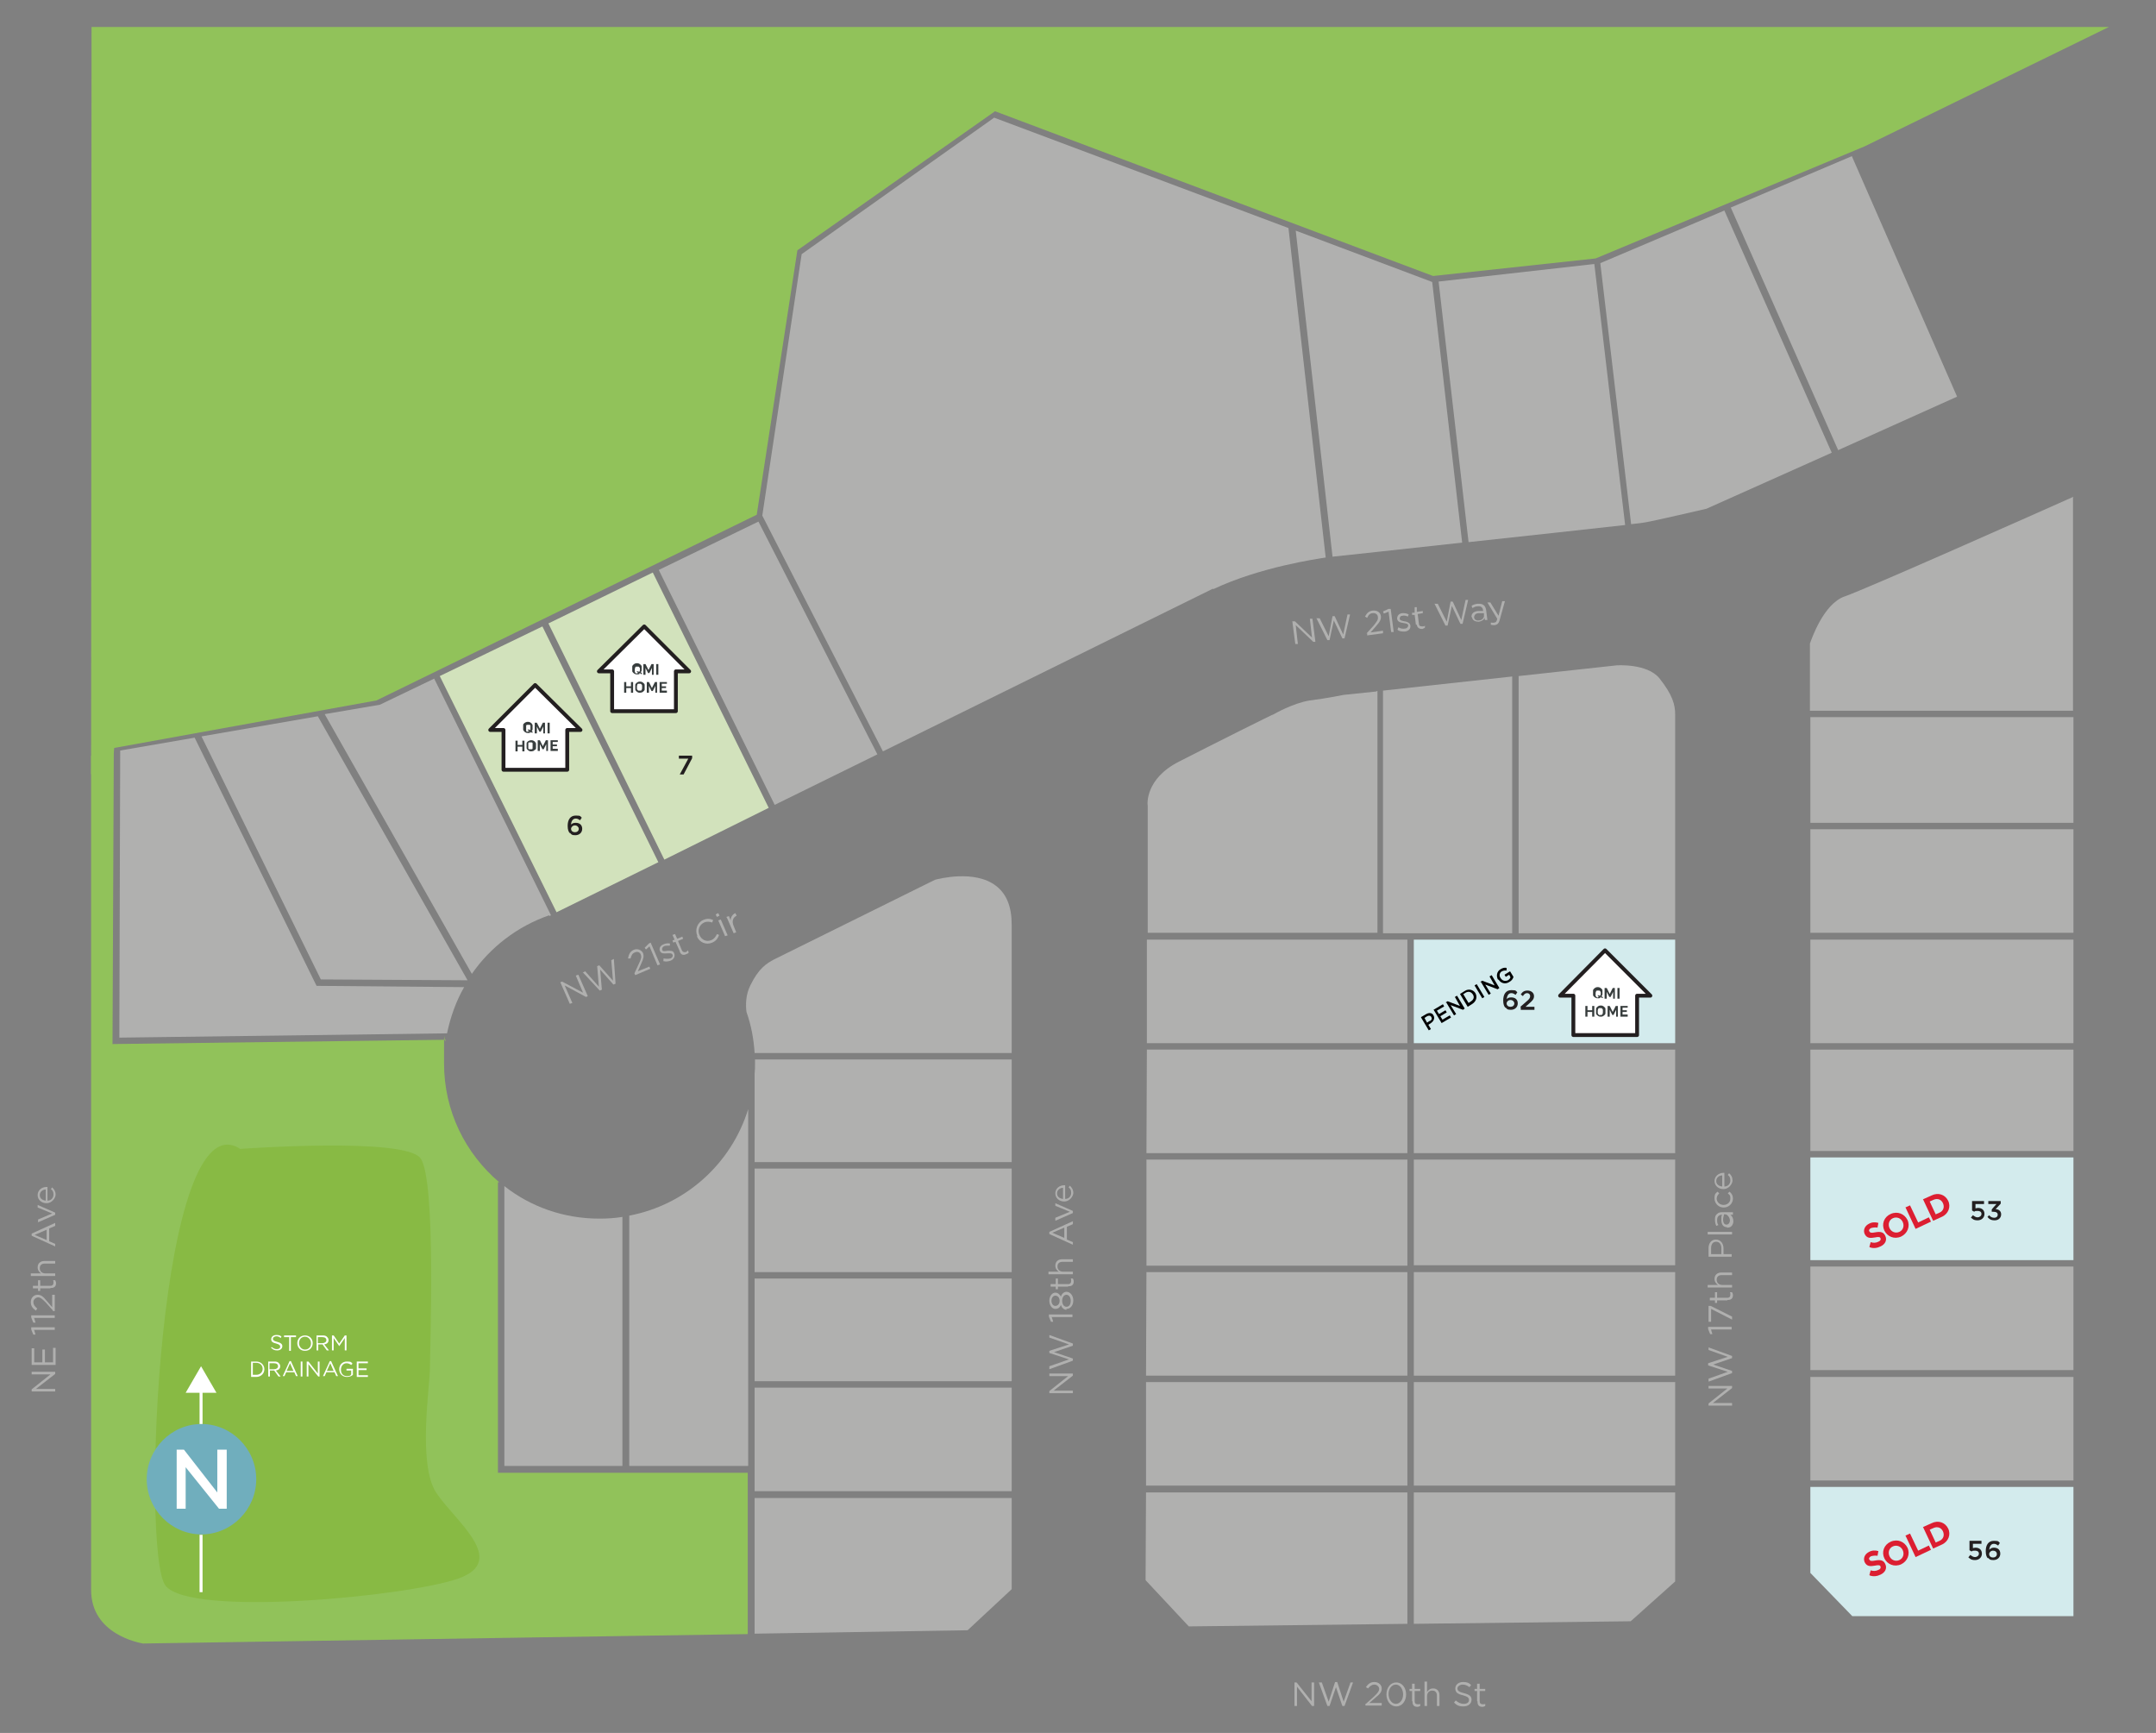 <?xml version="1.0" encoding="UTF-8"?>
<svg id="f" xmlns="http://www.w3.org/2000/svg" version="1.1" viewBox="0 0 504 405">
  <rect x="0" y="0" width="504" height="405" fill="#808080" stroke="none"/>
  <!-- Generator: Adobe Illustrator 29.5.0, SVG Export Plug-In . SVG Version: 2.1.0 Build 137)  -->
  <defs>
    <style>
      .st0 {
        fill: #b0b0af;
      }

      .st1 {
        fill: #231f20;
      }

      .st2 {
        fill: #373d3d;
      }

      .st3 {
        fill: #70aebd;
      }

      .st4 {
        fill: #dc1e31;
      }

      .st5 {
        fill: #91c25a;
      }

      .st6 {
        fill: none;
        stroke: #fff;
        stroke-miterlimit: 10;
        stroke-width: .7px;
      }

      .st7, .st8 {
        fill: #fff;
      }

      .st9 {
        fill: #d2e2bc;
      }

      .st8 {
        stroke: #231f20;
        stroke-linejoin: round;
        stroke-width: .9px;
      }

      .st10 {
        fill: #d3ebed;
      }

      .st11 {
        fill: #88ba44;
      }
    </style>
  </defs>
  <path class="st0" d="M245.3,325.7v-.6l4.4-3.5h-4.4v-.6h5.5v.5l-4.5,3.5h4.5v.6h-5.5Z"/>
  <path class="st0" d="M245.3,320v-.7l4.6-1.6-4.6-1.5v-.5l4.6-1.5-4.6-1.6v-.6l5.5,2v.5l-4.4,1.5,4.4,1.5v.5l-5.5,2h0Z"/>
  <path class="st0" d="M245.9,307.9l.3,1h-.5c0,.1-.5-1.2-.5-1.2v-.5h5.5v.6h-4.9,0Z"/>
  <path class="st0" d="M249.3,306.1h0c-.6,0-1.1-.5-1.3-1.1-.2.5-.6.9-1.3.9h0c-.8,0-1.4-.9-1.4-1.9s.6-1.9,1.4-1.9h0c.6,0,1,.4,1.3.9.2-.6.7-1.1,1.3-1.1h0c.9,0,1.6.9,1.6,2s-.6,2-1.6,2v.2ZM246.7,302.8h0c-.5,0-.9.5-.9,1.2s.4,1.2.9,1.2h0c.6,0,1-.5,1-1.2s-.4-1.2-1-1.2ZM249.3,302.6h0c-.6,0-1,.6-1,1.4s.4,1.4,1,1.4h0c.6,0,1-.5,1-1.4s-.5-1.4-1-1.4Z"/>
  <path class="st0" d="M249.7,300.7h-2.4v.6h-.5v-.6h-1.2v-.6h1.2v-1.3h.5v1.3h2.4c.5,0,.7-.3.7-.7s0-.4-.1-.6h.5c.1.2.2.4.2.7,0,.6-.3,1.1-1.1,1.1h-.2Z"/>
  <path class="st0" d="M245.1,297.8v-.6h2.4c-.4-.3-.8-.7-.8-1.4,0-1,.7-1.5,1.6-1.5h2.5v.6h-2.4c-.8,0-1.2.4-1.2,1.1s.5,1.2,1.3,1.2h2.3v.6h-5.7Z"/>
  <path class="st0" d="M245.3,288.5v-.6l5.5-2.5v.7l-1.4.6v3l1.4.6v.6l-5.5-2.5h0ZM248.8,286.9l-2.8,1.2,2.8,1.2v-2.5h0Z"/>
  <path class="st0" d="M246.7,285.3v-.7l3.4-1.4-3.4-1.4v-.6l4.1,1.8v.5l-4.1,1.8h0Z"/>
  <path class="st0" d="M248.8,280.8h0c-1.2,0-2.1-.8-2.1-1.9s.9-1.9,2.1-1.9h.2v3.2c.9,0,1.4-.7,1.4-1.4s-.2-1-.6-1.3l.3-.4c.4.4.8.9.8,1.7s-.9,2-2.1,2h0ZM248.5,277.6c-.7,0-1.4.5-1.4,1.3s.6,1.2,1.4,1.3v-2.6h0Z"/>
  <path class="st0" d="M399.4,328.6v-.6l4.4-3.5h-4.4v-.6h5.5v.5l-4.5,3.5h4.5v.6h-5.5Z"/>
  <path class="st0" d="M399.4,322.9v-.7l4.5-1.6-4.6-1.5v-.5l4.6-1.5-4.5-1.6v-.6l5.5,2v.5l-4.4,1.5,4.4,1.5v.5l-5.5,2h0Z"/>
  <path class="st0" d="M400,310.8l.3,1h-.5c0,.1-.5-1.2-.5-1.2v-.5h5.5v.6h-4.9.1Z"/>
  <path class="st0" d="M400,305.9v3h-.6v-3.7h.5l5,2.5v.7l-4.9-2.5h0Z"/>
  <path class="st0" d="M403.8,303.9h-2.4v.6h-.5v-.6h-1.2v-.6h1.2v-1.3h.5v1.3h2.4c.5,0,.7-.3.7-.7s0-.4-.1-.6h.5c.1.2.2.4.2.7,0,.6-.3,1.1-1.1,1.1h-.2Z"/>
  <path class="st0" d="M399.2,300.9v-.6h2.4c-.4-.3-.8-.7-.8-1.4,0-1,.7-1.5,1.6-1.5h2.5v.6h-2.4c-.8,0-1.2.4-1.2,1.1s.5,1.2,1.3,1.2h2.3v.6h-5.7,0Z"/>
  <path class="st0" d="M399.4,293.7v-2c0-1.2.7-2,1.7-2h0c1.2,0,1.8,1,1.8,2.1v1.3h1.9v.6h-5.5.1ZM402.4,291.7c0-.9-.5-1.5-1.2-1.5h0c-.8,0-1.2.6-1.2,1.5v1.4h2.4v-1.4h0Z"/>
  <path class="st0" d="M399.2,288.5v-.6h5.7v.6h-5.7Z"/>
  <path class="st0" d="M403.7,286.8h0c-.9,0-1.3-.7-1.3-1.7s0-.9.2-1.2h-.1c-.7,0-1.1.5-1.1,1.2s.1.9.3,1.2l-.5.2c-.2-.5-.3-.9-.3-1.5s.1-1,.5-1.3c.3-.3.7-.4,1.2-.4h2.5v.6h-.6c.4.3.7.8.7,1.5s-.4,1.5-1.3,1.5h-.2ZM403.4,283.8h-.4c0,.3-.2.7-.2,1.2,0,.8.3,1.2.8,1.2h0c.5,0,.8-.5.8-1s-.5-1.4-1.1-1.4h.1Z"/>
  <path class="st0" d="M402.9,282.2h0c-1.1,0-2.1-.9-2.1-2.1s.3-1.2.7-1.6l.4.4c-.3.3-.6.7-.6,1.2,0,.8.7,1.5,1.6,1.5h0c.9,0,1.6-.6,1.6-1.5s-.3-.9-.6-1.2l.4-.4c.5.4.8.9.8,1.6,0,1.2-1,2.1-2.1,2.1h0Z"/>
  <path class="st0" d="M402.9,277.9h0c-1.2,0-2.1-.8-2.1-1.9s1-1.9,2.1-1.9h.2v3.2c.9,0,1.4-.7,1.4-1.4s-.2-1-.6-1.3l.3-.4c.5.4.8.9.8,1.7s-.9,2-2.1,2h0ZM402.6,274.7c-.7,0-1.4.5-1.4,1.3s.6,1.2,1.4,1.3v-2.6h0Z"/>
  <path class="st0" d="M7.4,325.3v-.6l4.4-3.5h-4.4v-.6h5.5v.5l-4.5,3.5h4.5v.6h-5.5,0Z"/>
  <path class="st0" d="M7.4,319.1v-4h.6v3.3h1.9v-3h.6v3h1.9v-3.4h.6v4h-5.6Z"/>
  <path class="st0" d="M8,310.9l.3,1h-.5c0,.1-.5-1.2-.5-1.2v-.5h5.5v.6h-4.9,0Z"/>
  <path class="st0" d="M8,308.1l.3,1h-.5c0,.1-.5-1.2-.5-1.2v-.5h5.5v.6h-4.9,0Z"/>
  <path class="st0" d="M12.4,306.3l-1.8-2c-.8-.8-1.2-1.1-1.7-1.1s-1.1.5-1.1,1.1.3,1,.9,1.5l-.3.5c-.7-.5-1.2-1-1.2-2s.7-1.7,1.6-1.7h0c.8,0,1.3.4,2.1,1.4l1.3,1.5v-2.9h.6v3.8h-.5,0Z"/>
  <path class="st0" d="M11.8,301.1h-2.4v.6h-.5v-.6h-1.2v-.6h1.2v-1.3h.5v1.3h2.4c.5,0,.7-.3.7-.7s0-.4-.1-.6h.5c.1.2.2.4.2.7,0,.6-.3,1.1-1.1,1.1h-.2Z"/>
  <path class="st0" d="M7.2,298.2v-.6h2.4c-.4-.3-.8-.7-.8-1.4,0-1,.7-1.5,1.6-1.5h2.5v.6h-2.4c-.8,0-1.2.4-1.2,1.1s.5,1.2,1.3,1.2h2.3v.6h-5.7Z"/>
  <path class="st0" d="M7.4,288.9v-.6l5.5-2.5v.7l-1.4.6v3l1.4.6v.6l-5.5-2.5h0ZM10.9,287.4l-2.8,1.2,2.8,1.2v-2.5h0Z"/>
  <path class="st0" d="M8.9,285.7v-.7l3.3-1.4-3.4-1.4v-.6l4.1,1.8v.5l-4.1,1.8h.1Z"/>
  <path class="st0" d="M10.9,281.2h0c-1.2,0-2.1-.8-2.1-1.9s.9-1.9,2.1-1.9h.2v3.2c.9,0,1.4-.7,1.4-1.4s-.2-1-.6-1.3l.3-.4c.4.4.8.9.8,1.7s-.9,2-2.1,2h0ZM10.7,278c-.7,0-1.4.5-1.4,1.3s.6,1.2,1.4,1.3v-2.6h0Z"/>
  <path class="st0" d="M302.1,145.2h.6l4,3.8-.5-4.4h.6l.7,5.4h-.5l-4.1-3.9.5,4.4h-.6l-.7-5.3h0Z"/>
  <path class="st0" d="M307.8,144.5h.7l2.1,4.2.9-4.7h.5l2,4.3,1-4.7h.6l-1.3,5.6h-.5l-2-4.2-1,4.6h-.5l-2.6-5.2h0Z"/>
  <path class="st0" d="M319.4,148.1l1.8-2c.7-.9,1-1.3.9-1.9,0-.6-.6-1-1.2-.9-.6,0-1,.4-1.3,1.1l-.5-.3c.4-.8.9-1.3,1.8-1.4,1-.1,1.8.4,1.9,1.3h0c.1.8-.3,1.4-1.1,2.3l-1.3,1.5,2.9-.4v.6l-3.7.5v-.5h-.2Z"/>
  <path class="st0" d="M324.5,143l-1,.4-.2-.5,1.3-.6h.5l.7,5.4h-.6l-.6-4.8h0Z"/>
  <path class="st0" d="M326.7,147.1l.2-.5c.5.3,1,.4,1.5.3.5,0,.8-.4.8-.7h0c0-.4-.5-.5-1.1-.6s-1.4-.2-1.5-1h0c0-.7.4-1.2,1.2-1.3.5,0,1,0,1.5.3l-.2.5c-.4-.2-.9-.3-1.2-.2-.5,0-.7.3-.7.7h0c0,.4.6.5,1.1.6.6.1,1.3.3,1.4,1h0c.1.8-.5,1.3-1.3,1.4-.6,0-1.2,0-1.7-.4h0Z"/>
  <path class="st0" d="M331,146.1l-.3-2.4h-.6v-.5h.6v-1.3c-.1,0,.5,0,.5,0v1.1c.1,0,1.4-.2,1.4-.2v.5l-1.2.2.3,2.3c0,.5.4.6.8.6s.4,0,.6-.2v.5c-.1.1-.4.2-.6.3-.6,0-1.2-.2-1.3-1h-.2Z"/>
  <path class="st0" d="M335.4,141.1h.7l2.1,4.2.9-4.7h.5l2,4.3,1-4.7h.6l-1.3,5.6h-.5l-2-4.2-1,4.6h-.5l-2.6-5.2h0Z"/>
  <path class="st0" d="M344,144.3h0c-.1-.9.5-1.4,1.5-1.5h1.2c0-.9-.6-1.2-1.3-1.1-.5,0-.8.2-1.2.4l-.2-.5c.4-.3.8-.4,1.4-.5.6,0,1,0,1.4.3.3.2.5.6.6,1.1l.3,2.4h-.6v-.5c-.2.4-.7.8-1.4.9-.7,0-1.5-.2-1.6-1.1h0ZM346.9,143.7v-.4h-1.2c-.8,0-1.1.5-1.1,1h0c0,.5.6.8,1.1.7.7,0,1.3-.6,1.2-1.2h0Z"/>
  <path class="st0" d="M351.2,140.5h.6l-1.2,4.3c-.2.9-.6,1.2-1.2,1.3-.3,0-.6,0-.9-.1v-.5c.4,0,.5.1.8,0,.4,0,.6-.3.7-.9l-2.3-3.8h.7l1.9,3.1.9-3.5h0Z"/>
  <path class="st0" d="M130.9,229.6l.5-.2,4.9,2.6-1.7-4,.6-.2,2.2,5-.4.2-5-2.7,1.8,4.1-.6.2-2.2-5h-.1Z"/>
  <path class="st0" d="M136.2,227.3l.6-.3,3.2,3.6-.4-4.8.5-.2,3.2,3.6-.4-4.8.6-.3.4,5.8-.5.2-3.1-3.5.4,4.7-.5.2-4-4.3h0Z"/>
  <path class="st0" d="M148.3,227.5l1.1-2.4c.5-1,.6-1.5.4-2-.2-.6-.9-.8-1.4-.5-.6.2-.8.7-1,1.4h-.6c.2-1,.5-1.6,1.3-2,.9-.4,1.8,0,2.2.7h0c.3.8.1,1.4-.4,2.5l-.8,1.8,2.7-1.1.2.5-3.5,1.5-.2-.4h0Z"/>
  <path class="st0" d="M151.8,221.2l-.8.7-.3-.4,1-1,.4-.2,2.2,5.1-.6.2-1.9-4.5h0Z"/>
  <path class="st0" d="M155.1,224.5v-.5c.6.1,1.2.1,1.6,0s.7-.6.5-.9h0c-.2-.4-.7-.3-1.2-.3s-1.4.2-1.7-.5h0c-.3-.6,0-1.3.8-1.6.4-.2,1-.3,1.5-.2v.5c-.5,0-1,0-1.3.1-.4.2-.6.5-.5.9h0c.1.4.7.3,1.2.2.6,0,1.4-.1,1.6.6h0c.3.7-.1,1.4-.8,1.7-.5.2-1.2.3-1.8.1h0Z"/>
  <path class="st0" d="M158.9,222.3l-1-2.2-.5.2-.2-.5.5-.2-.5-1.1.6-.2.5,1.1,1.2-.5.2.5-1.2.5.9,2.2c.2.4.5.5.9.4.2,0,.3-.2.5-.4l.2.5c-.1.2-.3.3-.6.4-.6.3-1.2.2-1.5-.6h0Z"/>
  <path class="st0" d="M163,218.7h0c-.6-1.4,0-3.1,1.4-3.7.9-.4,1.6-.3,2.3,0l-.2.6c-.6-.2-1.2-.3-1.9,0-1.1.5-1.6,1.8-1.1,2.9h0c.5,1.2,1.7,1.7,2.8,1.2.7-.3,1-.8,1.3-1.4l.5.2c-.3.8-.7,1.4-1.6,1.8-1.4.6-3,0-3.6-1.5h.1Z"/>
  <path class="st0" d="M167.3,213.7l.6-.3.3.6-.6.3-.3-.6ZM167.9,215.1l.6-.2,1.6,3.7-.6.2-1.6-3.7Z"/>
  <path class="st0" d="M169.8,214.3l.6-.2.4,1c0-.7.4-1.4,1.1-1.7l.3.6h0c-.8.4-1.2,1.2-.7,2.4l.6,1.5-.6.2-1.6-3.7h-.1Z"/>
  <path class="st0" d="M302.5,393.2h.6l3.5,4.4v-4.4h.6v5.5h-.5l-3.5-4.5v4.5h-.6v-5.5h-.1Z"/>
  <path class="st0" d="M308.3,393.2h.7l1.6,4.5,1.5-4.6h.5l1.5,4.6,1.6-4.5h.6l-2,5.5h-.5l-1.5-4.4-1.5,4.4h-.5l-2-5.5h0Z"/>
  <path class="st0" d="M319.3,398.2l2-1.8c.8-.8,1.1-1.2,1.1-1.7s-.5-1-1.1-1-1,.3-1.5.9l-.5-.3c.5-.7,1-1.2,2-1.2s1.7.7,1.7,1.5h0c0,.8-.4,1.3-1.4,2.1l-1.5,1.3h2.9v.6h-3.8v-.5h0Z"/>
  <path class="st0" d="M324.1,396h0c0-1.5.9-2.8,2.3-2.8s2.3,1.3,2.3,2.8h0c0,1.5-.9,2.8-2.3,2.8s-2.3-1.3-2.3-2.8h0ZM328,396h0c0-1.2-.7-2.3-1.7-2.3s-1.7,1-1.7,2.2h0c0,1.2.7,2.3,1.7,2.3s1.7-1,1.7-2.2h0Z"/>
  <path class="st0" d="M330.1,397.6v-2.4h-.6v-.5h.6v-1.2h.6v1.2h1.3v.5h-1.3v2.4c0,.5.3.7.7.7s.4,0,.6-.1v.5c-.2.1-.4.2-.7.2-.6,0-1.1-.3-1.1-1.1h0v-.2Z"/>
  <path class="st0" d="M333,393h.6v2.4c.3-.4.7-.8,1.4-.8,1,0,1.5.7,1.5,1.6v2.5h-.6v-2.4c0-.8-.4-1.2-1.1-1.2s-1.2.5-1.2,1.3v2.3h-.6v-5.7h0Z"/>
  <path class="st0" d="M339.9,397.9l.4-.5c.6.5,1.1.8,1.9.8s1.2-.4,1.2-.9h0c0-.5-.3-.8-1.4-1.1-1.3-.3-1.8-.7-1.8-1.6h0c0-.9.8-1.5,1.8-1.5s1.4.2,1.9.7l-.4.5c-.5-.4-1-.6-1.6-.6s-1.2.4-1.2.9h0c0,.5.3.8,1.5,1.1,1.2.3,1.8.7,1.8,1.5h0c0,1-.8,1.6-1.9,1.6s-1.6-.3-2.2-.9h0Z"/>
  <path class="st0" d="M345.3,397.6v-2.4h-.6v-.5h.6v-1.2h.6v1.2h1.3v.5h-1.3v2.4c0,.5.3.7.7.7s.4,0,.6-.1v.5c-.2.1-.4.2-.7.2-.6,0-1.1-.3-1.1-1.1h0v-.2Z"/>
  <polygon class="st0" points="176.4 273.1 176.4 297.3 236.5 297.3 236.5 273.1 176.4 273.1 176.4 273.1"/>
  <path class="st0" d="M176.4,271.6h60.1v-24h-60v.8c0,.9,0,1.7-.1,2.6v20.5h0Z"/>
  <rect class="st0" x="176.4" y="298.8" width="60.1" height="24"/>
  <polygon class="st0" points="176.4 381.8 226.2 381 236.5 371.4 236.5 350.1 176.4 350.1 176.4 381.8"/>
  <rect class="st0" x="176.4" y="324.3" width="60.1" height="24.2"/>
  <path class="st0" d="M174.9,342.6h0v-83.4c-3.9,12.7-14.6,22.4-27.8,24.9v58.5h27.8Z"/>
  <path class="st5" d="M26.6,175.7l-5.3.9v195c0,10.3,11.1,12.3,12.1,12.5l141.4-2.2v-37.7h-58.4v-67.9h.3c-7.9-6.7-12.9-16.6-12.9-27.8s0-3.7.4-5.5l-77.9,1,.3-68.3h0Z"/>
  <path class="st11" d="M56.3,268.5s38.4-2.8,42,2.2c3.7,5,2.2,44.9,2.2,49.1s-2.9,22.5,1.5,29.1,16.9,15.8,5.2,20c-11.8,4.2-62.6,9.1-68.5,1.7-5.9-7.5-1.6-115,17.6-102h0Z"/>
  <path class="st7" d="M63.3,315.1l.2-.3c.4.3.7.5,1.2.5s.8-.2.8-.6h0c0-.3-.2-.5-.9-.7-.8-.2-1.2-.4-1.2-1h0c0-.6.5-1,1.2-1s.9.1,1.2.4l-.2.3c-.3-.3-.7-.4-1-.4s-.8.2-.8.6h0c0,.3.2.5,1,.7s1.2.5,1.2,1h0c0,.6-.5,1-1.2,1s-1-.2-1.4-.6h-.1Z"/>
  <path class="st7" d="M67.6,312.5h-1.2v-.4h2.8v.4h-1.2v3.2h-.4v-3.2h0Z"/>
  <path class="st7" d="M69.5,313.9h0c0-1,.7-1.8,1.8-1.8s1.8.8,1.8,1.8h0c0,1-.7,1.8-1.8,1.8s-1.8-.8-1.8-1.8ZM72.7,313.9h0c0-.8-.6-1.5-1.4-1.5s-1.4.6-1.4,1.5h0c0,.8.6,1.5,1.4,1.5s1.4-.6,1.4-1.4h0Z"/>
  <path class="st7" d="M74,312.1h1.5c.4,0,.8.1,1,.4.2.2.3.4.3.7h0c0,.6-.4.9-1,1l1.1,1.4h-.5l-1-1.4h-1v1.4h-.4v-3.5h0ZM75.4,313.9c.5,0,.9-.3.9-.7h0c0-.4-.3-.7-.9-.7h-1.1v1.4h1.1Z"/>
  <path class="st7" d="M77.6,312.1h.4l1.3,1.9,1.3-1.9h.4v3.5h-.4v-2.9l-1.3,1.9h0l-1.3-1.9v2.9h-.4v-3.5h0Z"/>
  <path class="st7" d="M58.7,318.2h1.2c1.1,0,1.9.8,1.9,1.8h0c0,1-.8,1.8-1.9,1.8h-1.2v-3.5h0ZM59.1,318.5v2.8h.8c.9,0,1.5-.6,1.5-1.4h0c0-.8-.6-1.4-1.5-1.4h-.8Z"/>
  <path class="st7" d="M62.7,318.2h1.5c.4,0,.8.1,1,.4.2.2.3.4.3.7h0c0,.6-.4.9-1,1l1.1,1.4h-.5l-1-1.4h-1v1.4h-.4v-3.5h0ZM64.1,320c.5,0,.9-.3.9-.7h0c0-.4-.3-.7-.9-.7h-1.1v1.4h1.1Z"/>
  <path class="st7" d="M67.6,318.1h.4l1.6,3.5h-.4l-.4-.9h-1.9l-.4.9h-.4l1.6-3.5h0ZM68.6,320.4l-.8-1.8-.8,1.8h1.6Z"/>
  <path class="st7" d="M70.3,318.2h.4v3.5h-.4v-3.5Z"/>
  <path class="st7" d="M71.7,318.2h.4l2.2,2.8v-2.8h.4v3.5h-.3l-2.3-2.9v2.9h-.4v-3.5h0Z"/>
  <path class="st7" d="M77,318.1h.4l1.6,3.5h-.4l-.4-.9h-1.9l-.4.9h-.4l1.6-3.5h0ZM78,320.4l-.8-1.8-.8,1.8h1.6Z"/>
  <path class="st7" d="M79.3,320h0c0-1,.7-1.8,1.8-1.8s1,.2,1.3.5l-.3.3c-.3-.2-.6-.4-1.1-.4-.8,0-1.3.7-1.3,1.5h0c0,.9.5,1.5,1.4,1.5s.8-.2,1-.4v-.9h-1.1v-.4h1.5v1.4c-.3.3-.8.5-1.4.5-1.1,0-1.8-.8-1.8-1.8h0Z"/>
  <path class="st7" d="M83.4,318.2h2.6v.4h-2.2v1.2h1.9v.4h-1.9v1.2h2.2v.4h-2.6v-3.5h0Z"/>
  <path class="st0" d="M27.9,242.5l76.6-1c.8-3.8,2.1-7.5,4-10.8l-34.5-.3-28.5-58-17.4,3-.2,67.1h0Z"/>
  <polygon class="st0" points="109.3 229.1 74.3 167.4 47.1 172.1 75 228.9 109.3 229.1"/>
  <path class="st0" d="M145.5,342.6v-58.2c-1.8.3-3.6.4-5.4.4-8.4,0-16.1-2.8-22.2-7.6v65.4h27.6,0Z"/>
  <path class="st0" d="M236.5,216.1c0-4.2-1.2-7.2-3.7-9.1-5-3.8-13.4-1.6-14.2-1.4l-37.6,18.6c-1.9,1-3.7,2.2-5.6,6.1-1.1,2.2-1.1,4.6-.9,6.2,1.1,3.1,1.7,6.3,1.9,9.6h60.1v-30h0Z"/>
  <polygon class="st0" points="457.5 92.7 432.9 36.5 404.6 48.5 429.7 105.2 457.5 92.7"/>
  <path class="st0" d="M379.9,122.7l-7.2-61-36.4,4.1,7,60.9c14.2-1.5,29.2-3.2,36.6-4h0Z"/>
  <path class="st0" d="M128.4,214.1l.4-.2-27.3-55.3-12.7,6.1-12.9,2.2,34.4,60.7c4.3-6.2,10.6-11.1,18.1-13.7h0v.2Z"/>
  <path class="st0" d="M341.8,126.8l-7-60.9h0l-31.9-12,8.6,76.2c4-.4,16.6-1.8,30.4-3.3h-.1Z"/>
  <path class="st0" d="M384.5,122.1c2.4-.4,13.5-3,14.4-3.2l29.3-13.1-25.1-56.6-29,12.3,7.2,61c1.7-.2,2.8-.3,3.1-.4h.1Z"/>
  <polygon class="st9" points="153.9 201.5 126.8 146.4 102.8 158 130.1 213.2 153.9 201.5"/>
  <path class="st0" d="M283.6,137.7c11-5.2,24.4-7.1,26.3-7.4l-8.7-77-68.8-25.8-45,31.9-9.2,61.1,28.2,55.1,77.1-38h.1Z"/>
  <polygon class="st9" points="179.7 188.8 152.6 133.8 128.2 145.7 155.3 200.9 179.7 188.8"/>
  <polygon class="st0" points="205.1 176.3 177.3 121.9 154 133.2 181.1 188.1 205.1 176.3"/>
  <rect class="st0" x="330.5" y="323" width="61.1" height="24.2"/>
  <rect class="st0" x="330.5" y="297.3" width="61.1" height="24.2"/>
  <polygon class="st0" points="330.5 379.5 381.2 378.9 391.6 369.6 391.6 348.8 330.5 348.8 330.5 379.5"/>
  <rect class="st0" x="330.5" y="271" width="61.1" height="24.7"/>
  <rect class="st10" x="330.5" y="219.6" width="61.1" height="24.2"/>
  <rect class="st0" x="330.5" y="245.3" width="61.1" height="24.2"/>
  <path class="st0" d="M355,218.1h36.6v-51.1c0-2.3-.6-4.6-3.7-8.5-2.9-3.5-9.9-3-10-3l-22.9,2.5v60.1h0Z"/>
  <polygon class="st0" points="353.5 218.1 353.5 218.1 353.5 158.1 323.3 161.4 323.3 218.1 353.5 218.1"/>
  <polygon class="st0" points="267.9 348.8 267.8 369.3 277.9 380.1 329 379.5 329 348.8 267.9 348.8"/>
  <polygon class="st0" points="329 297.3 268 297.3 267.9 321.5 329 321.5 329 297.3"/>
  <polygon class="st0" points="329 271 268 271 268 295.8 329 295.8 329 271"/>
  <polygon class="st0" points="329 245.3 268.1 245.3 268 269.5 329 269.5 329 245.3"/>
  <path class="st0" d="M321.8,161.6l-7.7.8s-3.9.8-7.9,1.3c-3.9.6-8.4,3.2-8.4,3.2-.2,0-13.8,6.8-22.2,11.1-7.9,4-7.4,10-7.3,10.3h0v29.7h53.7v-56.5h-.2Z"/>
  <polygon class="st0" points="329 219.6 268.1 219.6 268.1 243.8 329 243.8 329 219.6"/>
  <polygon class="st0" points="329 323 267.9 323 267.9 347.2 329 347.2 329 323"/>
  <rect class="st0" x="423.2" y="321.8" width="61.5" height="24.2"/>
  <rect class="st0" x="423.2" y="219.6" width="61.5" height="24.2"/>
  <rect class="st0" x="423.2" y="296" width="61.5" height="24.2"/>
  <path class="st0" d="M484.7,116.1c-7.4,3.3-48.3,21.5-53.5,23.3-4.9,1.7-7.7,9.9-8.1,11v15.7h61.5v-49.9h.1Z"/>
  <rect class="st10" x="423.2" y="270.5" width="61.5" height="24"/>
  <polygon class="st10" points="423.2 367.6 433 377.7 484.7 377.7 484.7 347.5 423.2 347.5 423.2 367.6"/>
  <path class="st4" d="M437,368.1l.3-1.1c.6.2,1.2.2,1.8-.1.5-.2.6-.5.5-.8h0c-.1-.3-.4-.4-1.3-.2-1.1.2-1.9.2-2.4-.8h0c-.4-.9,0-1.9,1-2.4.7-.4,1.5-.4,2.2-.2l-.2,1.1c-.6-.1-1.1,0-1.5.1-.4.2-.6.5-.4.8h0c.2.3.4.4,1.4.2,1.1-.2,1.9-.1,2.3.8h0c.5,1,0,2-1.1,2.5-.8.4-1.7.5-2.5.2h0Z"/>
  <path class="st4" d="M440.5,364.2h0c-.7-1.5-.1-3.2,1.5-3.9s3.2,0,3.9,1.4h0c.7,1.5,0,3.2-1.5,3.9-1.6.7-3.2,0-3.9-1.4h0ZM444.8,362.3h0c-.4-.9-1.4-1.3-2.3-.9s-1.2,1.4-.8,2.3h0c.4.9,1.4,1.3,2.3.9s1.2-1.4.8-2.3h0Z"/>
  <path class="st4" d="M445.4,358.9l1.1-.5,1.9,4,2.5-1.2.5,1-3.6,1.7-2.4-5.1h0Z"/>
  <path class="st4" d="M449.5,356.9l2-.9c1.6-.8,3.2-.2,3.9,1.2h0c.7,1.4.1,3.1-1.5,3.8l-2,.9-2.4-5.1h0ZM453.4,360.1c.9-.4,1.2-1.3.8-2.2h0c-.4-.9-1.3-1.2-2.2-.8l-.9.4,1.4,3,.9-.4h0Z"/>
  <path class="st4" d="M437,291.4l.3-1.1c.6.2,1.2.2,1.8-.1.5-.2.6-.5.5-.8h0c-.1-.3-.4-.4-1.3-.2-1.1.2-1.9.2-2.4-.8h0c-.4-.9,0-1.9,1-2.4.7-.4,1.5-.4,2.2-.2l-.2,1.1c-.6-.1-1.1,0-1.5.1-.4.2-.6.5-.4.8h0c.2.3.4.4,1.4.2,1.1-.2,1.9-.1,2.3.8h0c.5,1,0,2-1.1,2.5-.8.4-1.7.5-2.5.2h0Z"/>
  <path class="st4" d="M440.5,287.6h0c-.7-1.5-.1-3.2,1.5-3.9s3.2,0,3.9,1.4h0c.7,1.5,0,3.2-1.5,3.9-1.6.7-3.2,0-3.9-1.4h0ZM444.8,285.6h0c-.4-.9-1.4-1.3-2.3-.9s-1.2,1.4-.8,2.3h0c.4.9,1.4,1.3,2.3.9s1.2-1.4.8-2.3h0Z"/>
  <path class="st4" d="M445.4,282.2l1.1-.5,1.9,4,2.5-1.2.5,1-3.6,1.7-2.4-5.1h0Z"/>
  <path class="st4" d="M449.5,280.3l2-.9c1.6-.8,3.2-.2,3.9,1.2h0c.7,1.4.1,3.1-1.5,3.8l-2,.9-2.4-5.1h0ZM453.4,283.4c.9-.4,1.2-1.3.8-2.2h0c-.4-.9-1.3-1.2-2.2-.8l-.9.4,1.4,3,.9-.4h0Z"/>
  <rect class="st0" x="423.2" y="167.6" width="61.5" height="24.7"/>
  <rect class="st0" x="423.2" y="245.3" width="61.5" height="23.7"/>
  <rect class="st0" x="423.2" y="193.8" width="61.5" height="24.2"/>
  <path class="st1" d="M460.7,284.6l.5-.6c.4.3.7.5,1.1.5s.9-.3.9-.8h0c0-.5-.4-.7-.9-.7s-.6,0-.8.2l-.5-.3v-2.2h2.8v.7h-2v1c.1,0,.3-.1.6-.1.9,0,1.5.5,1.5,1.4h0c0,.9-.7,1.5-1.6,1.5s-1.2-.3-1.6-.7h0Z"/>
  <path class="st1" d="M464.5,284.5l.5-.5c.3.4.7.6,1.2.6s.8-.3.8-.7h0c0-.5-.4-.7-1-.7h-.4v-.5c-.1,0,1.1-1.3,1.1-1.3h-1.9v-.7h2.9v.6l-1.2,1.3c.7,0,1.3.4,1.3,1.2h0c0,.8-.6,1.4-1.5,1.4s-1.3-.3-1.7-.8h0Z"/>
  <polygon class="st8" points="385.8 232.7 375.2 222.1 364.7 232.7 367.8 232.7 367.8 241.9 382.7 241.9 382.7 232.7 385.8 232.7"/>
  <path class="st2" d="M374.1,233.2s-.2.1-.3.1h-.3c-.2,0-.3,0-.5-.1s-.3-.2-.4-.3-.2-.2-.2-.4v-1c0-.2.1-.3.2-.4.1-.1.2-.2.4-.3s.3-.1.5-.1.3,0,.5.1.3.2.4.3.2.2.2.4v.9c0,0-.1.3-.2.4l.4.4h-.5v-.2h-.2v.2ZM373.5,233h.3l-.4-.4h.5v.2c.2-.1.3-.3.3-.5v-.3c0-.1,0-.2-.1-.3,0,0-.1-.1-.2-.2h-.6c0,0-.2.1-.2.2s-.1.2-.1.3v.6c0,.1,0,.2.1.3,0,0,.1.1.2.2s.2,0,.3,0h0Z"/>
  <path class="st2" d="M377.1,233.4v-1.6l-.6,1.2h-.3l-.6-1.2v1.6h-.5v-2.5h.5l.7,1.4.7-1.4h.5v2.5h-.5,0Z"/>
  <path class="st2" d="M378.1,233.4v-2.5h.5v2.5h-.5Z"/>
  <path class="st2" d="M372.7,235.1v2.5h-.5v-1.1h-1.1v1.1h-.5v-2.5h.5v1h1.1v-1h.5Z"/>
  <path class="st2" d="M374.2,237.6c-.2,0-.3,0-.5-.1s-.3-.2-.4-.3-.2-.2-.2-.4v-1c0-.2.1-.3.2-.4.1-.1.2-.2.4-.3s.3-.1.5-.1.3,0,.5.1.3.2.4.3.2.2.2.4v1c0,.2-.1.3-.2.4s-.2.2-.4.3-.3.1-.5.1h0ZM373.5,236.4v.3c0,.1,0,.2.1.3,0,0,.1.1.2.2s.2,0,.3,0h.3c0,0,.2-.1.2-.2,0,0,.1-.2.1-.3v-.6c0-.1,0-.2-.1-.3,0,0-.1-.1-.2-.2h-.6c0,0-.2.1-.2.2s-.1.2-.1.3v.3h0Z"/>
  <path class="st2" d="M377.8,237.6v-1.6l-.6,1.2h-.3l-.6-1.2v1.6h-.5v-2.5h.5l.7,1.4.7-1.4h.5v2.5h-.5,0Z"/>
  <path class="st2" d="M380.5,237.2v.4h-1.7v-2.5h1.7v.4h-1.2v.6h1v.4h-1v.6h1.2Z"/>
  <polygon class="st8" points="161.1 156.9 150.6 146.4 140 156.9 143.1 156.9 143.1 166.2 158 166.2 158 156.9 161.1 156.9"/>
  <path class="st2" d="M149.5,157.5s-.2.1-.3.1h-.3c-.2,0-.3,0-.5-.1s-.3-.2-.4-.3c-.1-.1-.2-.2-.2-.4v-1c0-.2.1-.3.2-.4s.2-.2.4-.3.3-.1.5-.1.3,0,.5.1.3.2.4.3c.1.1.2.2.2.4v.9c0,0-.1.3-.2.4l.4.4h-.5v-.2h-.2v.2ZM148.9,157.3h.3l-.4-.4h.5v.2c.2-.1.3-.3.3-.5v-.3c0-.1,0-.2-.1-.3l-.2-.2h-.6c-.1,0-.2.1-.2.2s-.1.2-.1.3v.6c0,.1,0,.2.1.3l.2.2c0,0,.2,0,.3,0h-.1Z"/>
  <path class="st2" d="M152.4,157.7v-1.6l-.6,1.2h-.3l-.6-1.2v1.6h-.5v-2.5h.5l.7,1.4.7-1.4h.5v2.5h-.5.1Z"/>
  <path class="st2" d="M153.4,157.7v-2.5h.5v2.5h-.5Z"/>
  <path class="st2" d="M148,159.4v2.5h-.5v-1.1h-1.1v1.1h-.5v-2.5h.5v1h1.1v-1h.5Z"/>
  <path class="st2" d="M149.6,161.9c-.2,0-.3,0-.5-.1s-.3-.2-.4-.3-.2-.2-.2-.4v-1c0-.2.1-.3.2-.4s.2-.2.4-.3.3-.1.5-.1.3,0,.5.1.3.2.4.3c.1.1.2.2.2.4v1c0,.2-.1.3-.2.4s-.2.2-.4.3c-.1,0-.3.1-.5.1h0ZM148.9,160.6v.3c0,.1,0,.2.1.3l.2.2c0,0,.2,0,.3,0h.3c.1,0,.2-.1.2-.2,0,0,.1-.2.1-.3v-.6c0-.1,0-.2-.1-.3l-.2-.2h-.6c-.1,0-.2.1-.2.2s-.1.2-.1.3v.3h0Z"/>
  <path class="st2" d="M153.2,161.9v-1.6l-.6,1.2h-.3l-.6-1.2v1.6h-.5v-2.5h.5l.7,1.4.7-1.4h.5v2.5h-.5.1Z"/>
  <path class="st2" d="M155.9,161.5v.4h-1.7v-2.5h1.7v.4h-1.2v.6h1v.4h-1v.6h1.2Z"/>
  <polygon class="st8" points="135.7 170.6 125.1 160.1 114.6 170.6 117.7 170.6 117.7 179.9 132.6 179.9 132.6 170.6 135.7 170.6"/>
  <path class="st2" d="M124,171.2s-.2.1-.3.1h-.3c-.2,0-.3,0-.5-.1s-.3-.2-.4-.3c0-.1-.2-.2-.2-.4v-1c0-.2,0-.3.2-.4,0-.1.2-.2.4-.3s.3-.1.5-.1.3,0,.5.1.3.2.4.3c0,.1.2.2.2.4v.9c0,0,0,.3-.2.4l.3.4h-.5l-.2-.2h0v.2ZM123.4,170.9h.3l-.4-.4h.5l.2.2c0-.1,0-.3,0-.5v-.3c0-.1,0-.2,0-.3s0-.1-.2-.2h-.6c-.1,0-.2.1-.2.2s0,.2,0,.3,0,.2,0,.3v.3c0,.1,0,.2,0,.3s0,.1.2.2h.3,0Z"/>
  <path class="st2" d="M127,171.4v-1.6l-.6,1.2h-.3l-.6-1.2v1.6h-.5v-2.5h.5l.7,1.4.7-1.4h.5v2.5h-.5.1Z"/>
  <path class="st2" d="M128,171.4v-2.5h.5v2.5h-.5Z"/>
  <path class="st2" d="M122.6,173.1v2.5h-.5v-1.1h-1.1v1.1h-.5v-2.5h.5v1h1.1v-1h.5Z"/>
  <path class="st2" d="M124.2,175.6c-.2,0-.3,0-.5-.1s-.3-.2-.4-.3-.2-.2-.2-.4v-1c0-.2,0-.3.2-.4,0-.1.2-.2.4-.3s.3-.1.5-.1.3,0,.5.1.3.2.4.3c0,.1.2.2.2.4v1c0,.2,0,.3-.2.4s-.2.2-.4.3c0,0-.3.1-.5.1h0ZM123.5,174.3v.3c0,.1,0,.2,0,.3s0,.1.2.2h.6c.1,0,.2-.1.2-.2,0,0,0-.2,0-.3s0-.2,0-.3v-.3c0-.1,0-.2,0-.3s0-.1-.2-.2h-.6c-.1,0-.2.1-.2.2s0,.2,0,.3,0,.2,0,.3h0Z"/>
  <path class="st2" d="M127.7,175.5v-1.6l-.6,1.2h-.3l-.6-1.2v1.6h-.5v-2.5h.5l.7,1.4.7-1.4h.5v2.5h-.5.1Z"/>
  <path class="st2" d="M130.4,175.1v.4h-1.7v-2.5h1.7v.4h-1.2v.6h1v.4h-1v.6h1.2Z"/>
  <path class="st1" d="M133.2,194.7c-.3-.3-.5-.8-.5-1.7h0c0-1.4.6-2.4,1.9-2.4s1,.2,1.4.5l-.4.6c-.3-.2-.6-.4-1-.4-.8,0-1.1.8-1.1,1.4.3-.3.6-.4,1.1-.4.9,0,1.5.5,1.5,1.4h0c0,.9-.7,1.5-1.6,1.5s-.9-.2-1.2-.5h0ZM135.3,193.7h0c0-.4-.4-.8-.9-.8s-.9.4-.9.8h0c0,.5.4.8.9.8s.9-.3.9-.8h0Z"/>
  <path class="st1" d="M160.9,177.3h-2.2v-.7h3.1v.6l-2,3.8h-.9l2-3.7h0Z"/>
  <path class="st1" d="M351.9,235.5c-.3-.3-.5-.8-.5-1.7h0c0-1.4.6-2.4,1.9-2.4s1,.2,1.4.5l-.4.6c-.3-.2-.6-.4-1-.4-.8,0-1,.8-1.1,1.4.3-.3.6-.4,1.1-.4.9,0,1.5.5,1.5,1.4h0c0,.9-.7,1.5-1.6,1.5s-.9-.2-1.2-.5h0ZM354,234.5h0c0-.4-.4-.8-.9-.8s-.9.4-.9.8h0c0,.5.4.8.9.8s.9-.3.9-.8h0Z"/>
  <path class="st1" d="M355.4,235.3l1.5-1.3c.6-.5.8-.8.8-1.2s-.3-.7-.7-.7-.7.2-1,.7l-.5-.4c.4-.6.8-.9,1.6-.9s1.5.5,1.5,1.3h0c0,.7-.4,1.1-1.1,1.7l-.9.8h2.1v.7h-3.2v-.6h0Z"/>
  <path class="st1" d="M460.1,364l.5-.6c.4.3.7.5,1.1.5s.9-.3.9-.8h0c0-.5-.4-.7-.9-.7s-.6,0-.8.2l-.5-.3v-2.2h2.8v.7h-2v1c.1,0,.3-.1.6-.1.9,0,1.5.5,1.5,1.4h0c0,.9-.7,1.5-1.6,1.5s-1.2-.3-1.6-.7h0Z"/>
  <path class="st1" d="M464.7,364.2c-.3-.3-.5-.8-.5-1.7h0c0-1.4.6-2.4,1.9-2.4s1,.2,1.4.5l-.4.6c-.3-.2-.6-.4-1-.4-.8,0-1,.8-1.1,1.4.3-.3.6-.5,1.1-.5.9,0,1.5.5,1.5,1.4h0c0,.9-.7,1.5-1.6,1.5s-.9-.2-1.2-.5h0ZM466.8,363.2h0c0-.5-.4-.8-.9-.8s-.9.4-.9.8h0c0,.5.4.8.9.8s.9-.3.9-.8h0Z"/>
  <path class="st3" d="M59.9,345.7c0,7.1-5.8,12.9-12.8,12.9s-12.8-5.8-12.8-12.9,5.8-12.9,12.8-12.9,12.8,5.8,12.8,12.9"/>
  <polygon class="st7" points="43.4 342.9 43.4 352.6 41.3 352.6 41.3 338.8 43 338.8 50.8 348.8 50.8 338.8 53 338.8 53 352.6 51.2 352.6 43.4 342.9"/>
  <line class="st6" x1="47" y1="332.8" x2="47" y2="324.5"/>
  <polygon class="st7" points="50.6 325.5 47 319.3 43.4 325.5 50.6 325.5"/>
  <line class="st6" x1="47" y1="358.7" x2="47" y2="372.1"/>
  <polygon class="st5" points="435.9 34.2 493 6.3 21.4 6.3 21.3 181 26.6 175.9 26.7 174.8 88 163.7 176.9 120.3 186.4 58.5 232.6 26 335 64.5 373 60.4 435.9 34.2"/>
  <g>
    <path d="M332.2,237.7l1.2-.7c.7-.4,1.4-.3,1.7.3h0c.4.7,0,1.4-.6,1.8l-.6.4.6,1-.5.3-1.8-3ZM334.3,238.6c.4-.2.5-.6.3-.9h0c-.2-.4-.6-.4-1-.2l-.6.4.6,1.1.6-.4Z"/>
    <path d="M335.1,236l2.2-1.3.3.5-1.7,1,.5.8,1.5-.9.3.5-1.5.9.5.8,1.7-1,.3.5-2.2,1.3-1.8-3Z"/>
    <path d="M337.9,234.3l.5-.3,2.9,1.1-1.2-2.1.5-.3,1.8,3-.4.3-2.9-1.1,1.3,2.1-.5.3-1.8-3Z"/>
    <path d="M341.3,232.3l1.1-.7c.9-.6,2-.3,2.5.5h0c.5.9.2,1.9-.7,2.5l-1.1.7-1.8-3ZM342.1,232.4l1.2,2,.6-.4c.6-.4.8-1,.4-1.6h0c-.4-.6-1-.8-1.7-.4l-.6.4Z"/>
    <path d="M344.7,230.3l.5-.3,1.8,3-.5.3-1.8-3Z"/>
    <path d="M346,229.5l.5-.3,2.9,1.1-1.2-2.1.5-.3,1.8,3-.4.3-2.9-1.1,1.3,2.1-.5.3-1.8-3Z"/>
    <path d="M350.2,229h0c-.5-.9-.3-2,.6-2.5.5-.3.9-.4,1.4-.3v.6c-.4,0-.7,0-1.1.2-.6.3-.7,1.1-.3,1.6h0c.4.6,1,.8,1.7.5.3-.2.5-.4.6-.7l-.3-.6-.8.5-.3-.5,1.3-.8.8,1.3c-.1.4-.4.9-1,1.2-.9.6-2,.3-2.5-.6Z"/>
  </g>
</svg>